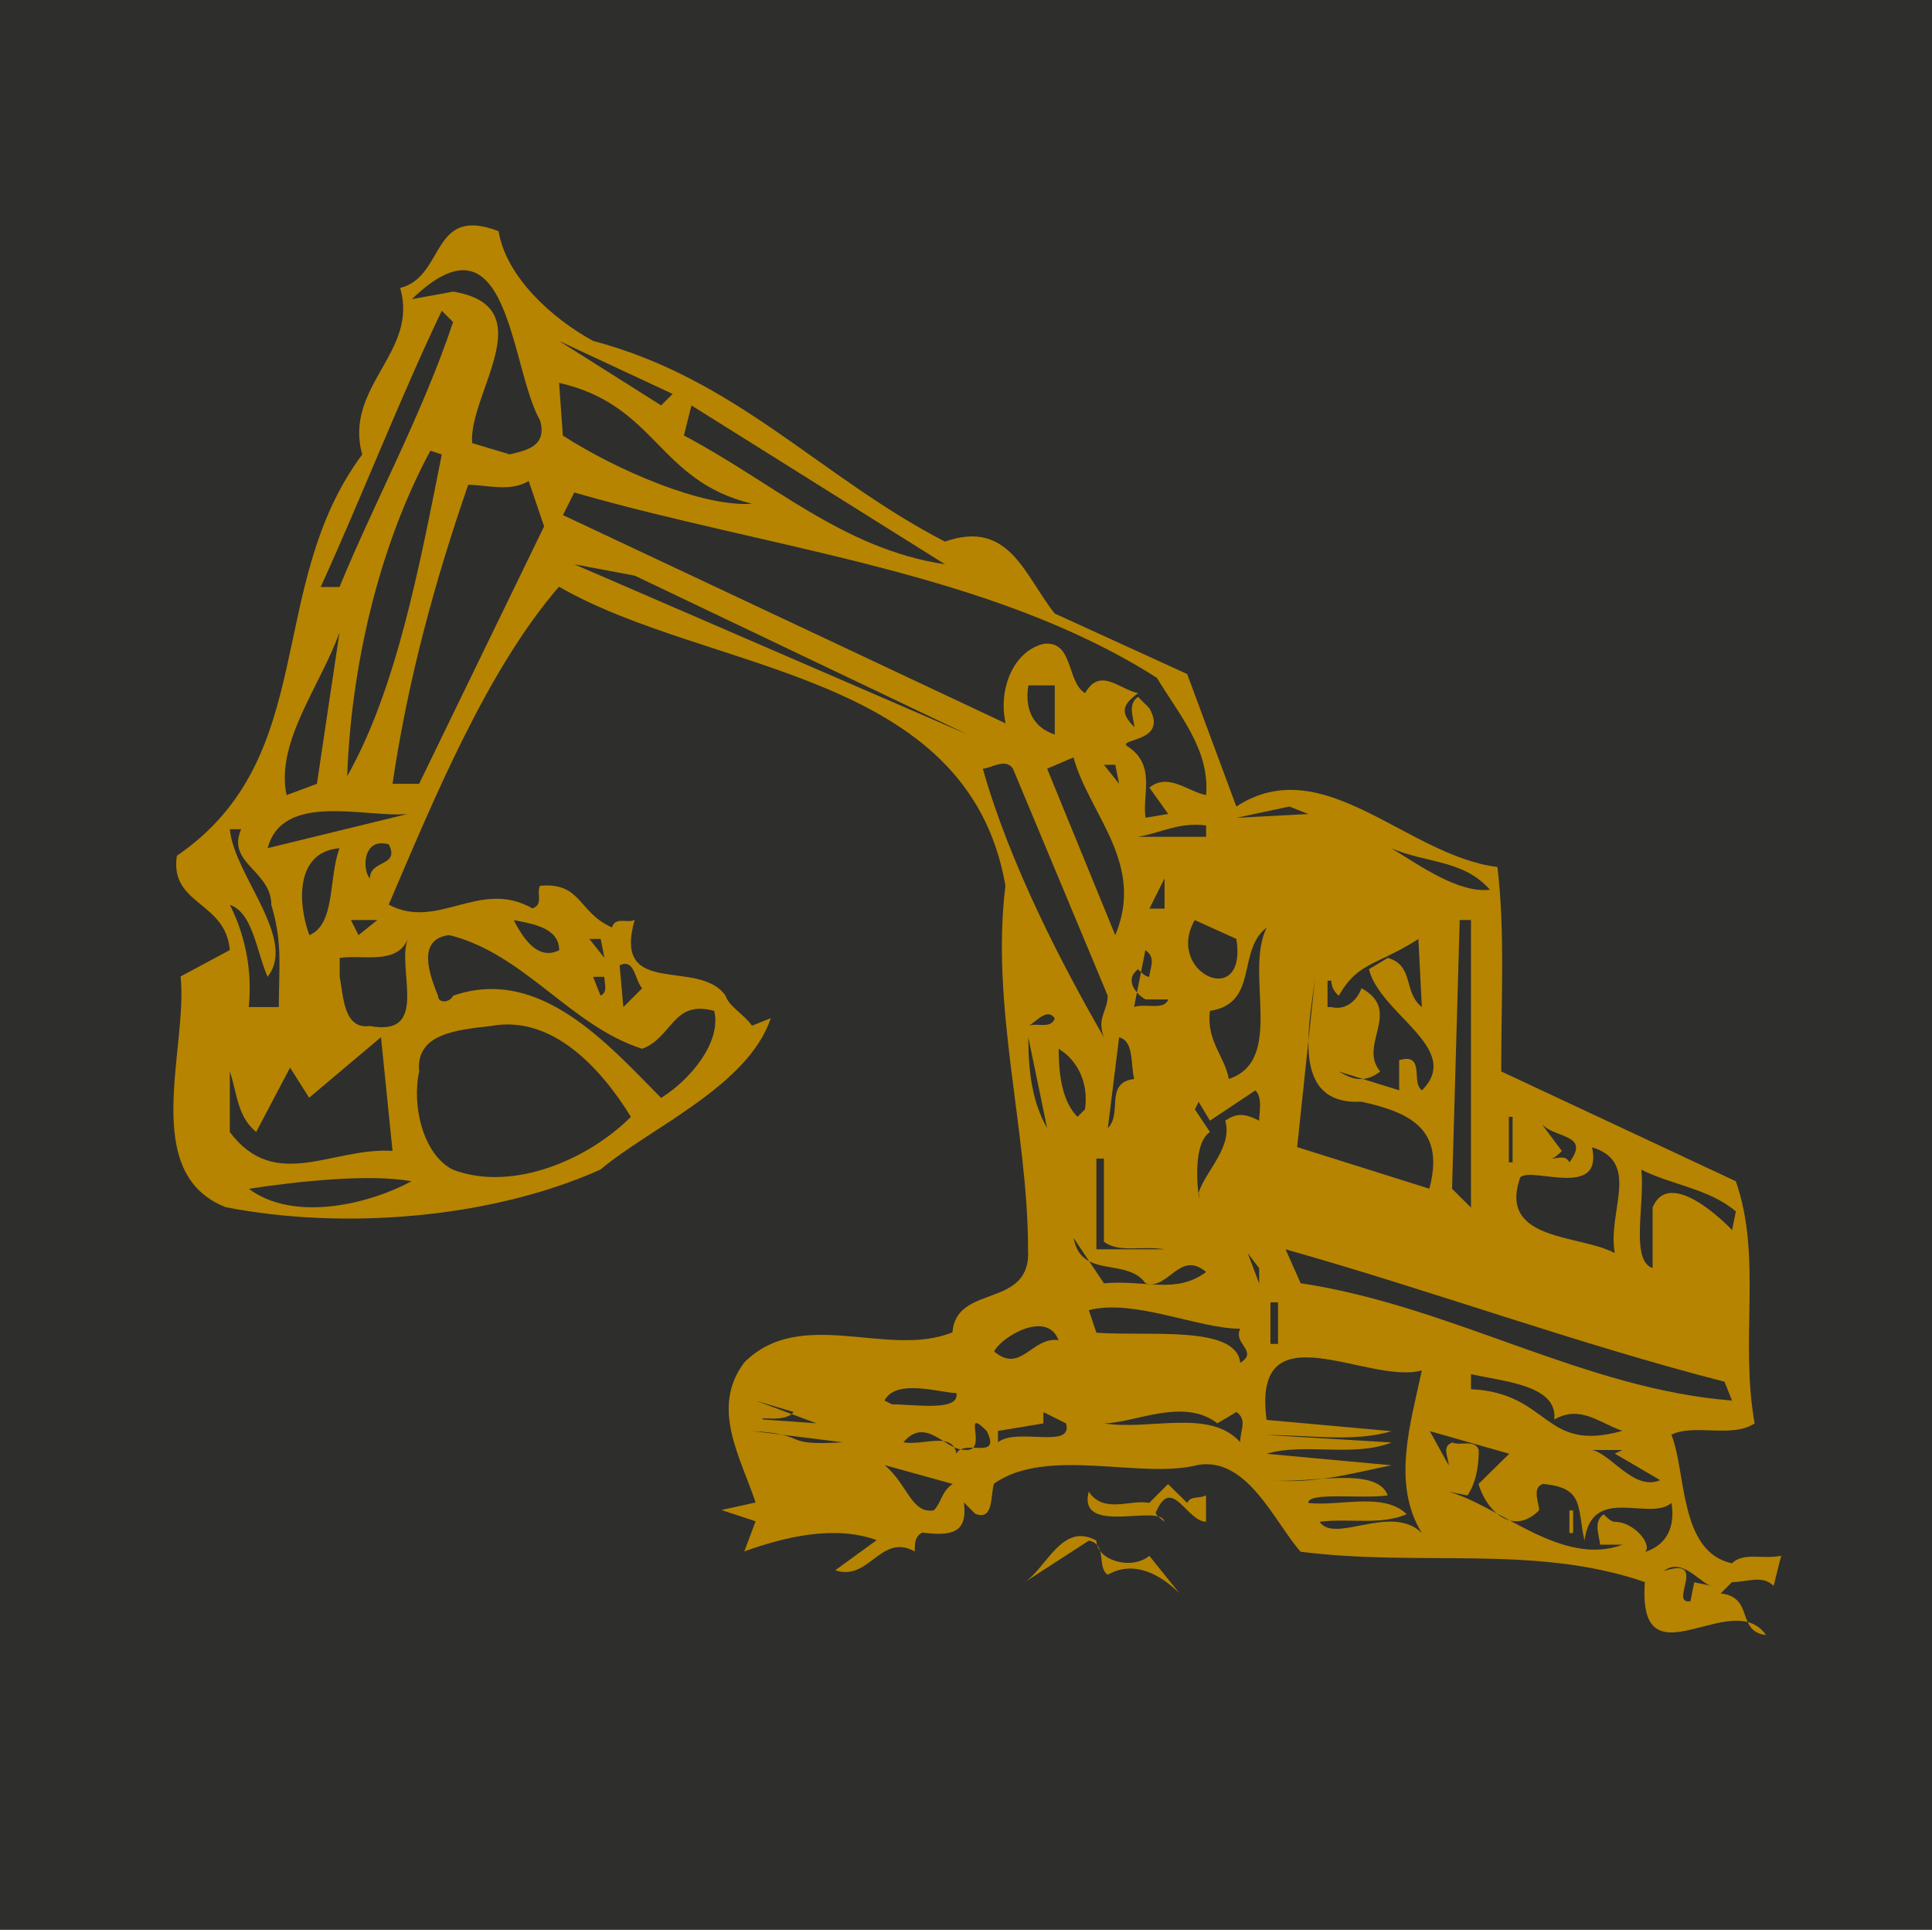 <svg id="Layer_1" data-name="Layer 1" xmlns="http://www.w3.org/2000/svg" viewBox="0 0 513.12 512.46"><defs><style>.cls-1{fill:#2e2e2d;}.cls-2{fill:#b68400;}</style></defs><rect class="cls-1" width="513.12" height="512.46"/><path class="cls-2" d="M157,89.2c38.19,10.06,60.32,36.2,93.46,53.29,17.1-6,21.12,9,29.15,19.1l35.18,16.07,13.06,35.18c23.12-15.09,45.22,13.07,69.35,16.06,2,17.09,1,34.18,1,54.29l62.31,29.16c7.05,20.09,1,42.19,5,64.3-6,4-16.07,0-22.11,3,4,10,2,31.13,16.09,34.15,3-3,8.05-1,13.06-2l-2,8c-3-3-7-1-11.07-1l-3,3c9,1,4,10.06,12.06,11.06-9.06-13.07-34.16,14.06-32.19-14.07-29.12-10.05-59.26-4-91.44-8.06-7-8-14.08-25.1-27.14-23.08-15.05,4-40.2-5-54.27,5-1,3,0,10-5,8l-3-3c1,8-3,9-11.06,8-2,1-2,3-2,5-9.07-5-12.08,8.06-21.11,5l11-8c-11-4-24.11-1-35.16,3l3-8-9.06-3,9.06-2c-4-12.06-12.07-25.14-3-37.19,15.07-15.08,38.19-1,55.29-8,1-13.09,21.1-6,20.07-22.13,0-31.15-10-64.31-6-96.48-10-57.27-78.39-56.27-118.58-79.38-19.12,22.11-33.17,56.27-45.22,84.42,13.06,7,24.11-7,38.17,1,3-1,1-4,2-6,11.08-1,10,7,19.11,11.06,1-3,4-1,6.05-2-6.05,21.08,17.07,10,24.1,20.09,1,3,5,5,7.05,8l5-2c-6.06,18.1-32.17,29.15-45.23,40.2-29.15,13.07-68.37,16.09-99.52,10-23.09-9-10-42.17-12-61.28l13.06-7C59.51,238,44.44,239,46.47,225.91c38.19-26.14,23.11-71.36,49.22-106.55-5-18.09,15.11-27.12,10.07-44.22,12.06-3,8-22.11,26.15-15.07C133.89,72.13,146,83.18,157,89.2Z" transform="translate(0.51 1.33)"/><path class="cls-1" d="M142.93,110.33c2,7-4,8-8.05,9l-10-3c-1-13.09,19.09-36.19-5-40.22l-11,2C134.88,53,134.88,96.26,142.93,110.33Z" transform="translate(0.51 1.33)"/><path class="cls-1" d="M119.82,84.19c-8,24.12-21.09,48.24-30.16,70.36h-5c11-24.14,21.1-50.26,32.16-73.36Z" transform="translate(0.51 1.33)"/><path class="cls-1" d="M123.84,89.2l-4,16.09Z" transform="translate(0.51 1.33)"/><polygon class="cls-1" points="175.59 107.65 148.49 90.54 178.64 104.61 175.59 107.65"/><path class="cls-1" d="M199.24,132.43c-13.1,1-36.19-9-50.26-18.1l-1-14C174.08,106.32,174.08,126.4,199.24,132.43Z" transform="translate(0.51 1.33)"/><path class="cls-1" d="M250.47,148.51c-27.12-4-46.21-22.11-69.34-34.18l2-8Z" transform="translate(0.51 1.33)"/><path class="cls-1" d="M116.82,119.36c-6,30.15-12.08,62.32-25.12,85.43,1-28.13,8-60.3,22.1-86.44Z" transform="translate(0.51 1.33)"/><path class="cls-1" d="M144,138.45,110.8,206.81h-7.06c4-27.15,11.06-53.27,20.1-79.4,5,0,11,2,16.07-1Z" transform="translate(0.51 1.33)"/><path class="cls-1" d="M306.75,178.67c6.05,10,14.06,19.08,13.07,31.14-5-1-10-6-15.07-2l5,7-6,1c-1-6,3-14.08-5-19.08-2-2,11.07-1,6-10l-3-3c-3,2-1,6-1,8-4-4-3-6,1-9-5-1-10.05-7.05-14.07,0-5-3-3-14.08-11.06-13.08-8.06,2-12.05,12.07-10.05,21.11L149,135.45l3-6C204.26,144.49,262.55,150.51,306.75,178.67Z" transform="translate(0.51 1.33)"/><polygon class="cls-1" points="257.02 195.06 152.51 149.84 168.6 152.87 257.02 195.06"/><path class="cls-1" d="M75.6,209.81c-3-14.06,9.06-29.14,14.06-43.21l-6,40.21Z" transform="translate(0.51 1.33)"/><path class="cls-1" d="M279.62,193.73c-6-2-8-7-7-13.06h7Z" transform="translate(0.51 1.33)"/><path class="cls-1" d="M288.68,185.69l4,8Z" transform="translate(0.51 1.33)"/><path class="cls-1" d="M295.69,247,277.6,202.79l7-3C288.68,214.82,303.74,227.9,295.69,247Z" transform="translate(0.51 1.33)"/><path class="cls-1" d="M293.69,263.08c0,4-3,6-1,11.05-11.05-19.09-25.11-46.23-32.17-71.34,2,0,6-3,8,0Z" transform="translate(0.51 1.33)"/><polygon class="cls-1" points="297.23 208.14 293.19 203.09 296.21 203.09 297.23 208.14"/><path class="cls-1" d="M70.58,223.89c4-15.09,26.15-8,37.16-9.07Z" transform="translate(0.51 1.33)"/><polygon class="cls-1" points="328.37 217.17 342.45 214.17 347.46 216.16 328.37 217.17"/><path class="cls-1" d="M319.82,220.88H301.73c6-1,11.07-4,18.09-3Z" transform="translate(0.51 1.33)"/><path class="cls-1" d="M63.55,218.87c-4,9,8,11,8,20.1,3,10,2,16.07,2,27.13h-8a49.12,49.12,0,0,0-5-27.13c6,2,7,12.05,10,19.09,8-10.05-9-27.15-10-39.19Z" transform="translate(0.51 1.33)"/><path class="cls-1" d="M102.75,222.88c3,6-5,4-5,9.05C95.69,229.91,95.69,220.88,102.75,222.88Z" transform="translate(0.51 1.33)"/><path class="cls-1" d="M81.66,247c-3-8-4-22.1,8-23.09C86.68,231.93,88.66,244,81.66,247Z" transform="translate(0.51 1.33)"/><path class="cls-1" d="M395.2,234.93c-8,1-18.08-6-26.14-11C378.12,227.9,388.16,226.92,395.2,234.93Z" transform="translate(0.51 1.33)"/><polygon class="cls-1" points="305.27 241.29 309.29 233.27 309.29 241.29 305.27 241.29"/><polygon class="cls-1" points="95.22 248.32 93.2 244.32 100.22 244.32 95.22 248.32"/><path class="cls-1" d="M148,251c-6,3-10-4-12.06-8C140.92,244,148,245,148,251Z" transform="translate(0.51 1.33)"/><path class="cls-1" d="M327.86,248c3,19.1-19.09,9-11.05-5Z" transform="translate(0.51 1.33)"/><polygon class="cls-1" points="390.68 320.67 385.65 315.66 387.68 244.32 390.68 244.32 390.68 320.67"/><path class="cls-1" d="M325.84,285.19c-1-6-6-10-5-18.08,13.09-2,7.05-16.09,15.07-22.12C329.88,257.05,340.94,280.17,325.84,285.19Z" transform="translate(0.51 1.33)"/><path class="cls-1" d="M170.05,277.17c8.08-3,8.08-13.1,19.12-10.06,2,8-6,18.08-14.1,23.1-14-14.08-32.14-35.17-55.25-27.13-1,2-4,2-4,0-2-5-6-15.07,3-16.1C138.9,252,151,271.12,170.05,277.17Z" transform="translate(0.51 1.33)"/><path class="cls-1" d="M97.71,271.12c-7,1-7-8-8-13.06v-5c6-1,15.08,2,18.08-5C104.74,256.05,113.8,274.13,97.71,271.12Z" transform="translate(0.51 1.33)"/><polygon class="cls-1" points="160.53 254.37 156.53 249.34 159.54 249.34 160.53 254.37"/><path class="cls-1" d="M377.12,266.1c-5-4-2-11.06-9.05-13.06l-5,3c3,12.06,25.12,21.12,14.08,32.15-3-2,1-10.05-6.06-8v8l-16.09-5c2,1,6,4,11.07,0-6-7.06,6.06-16.08-5-22.1-1,3-4,6-8,5h-1v-7h1a5.24,5.24,0,0,0,2,4c5.07-9,10.09-8,21.13-15.07Z" transform="translate(0.51 1.33)"/><path class="cls-1" d="M304.75,258.06c-1,0-2-1-3-2-4,3,0,7,2,8h6c-1,3-6,1-9.06,2l3-15.08C306.75,253,304.75,256.05,304.75,258.06Z" transform="translate(0.51 1.33)"/><path class="cls-1" d="M170.05,261.09l-5,5-1-11.06C168.09,253,168.09,259.06,170.05,261.09Z" transform="translate(0.51 1.33)"/><path class="cls-1" d="M361,291.22c14.07,3,22.13,8,18.11,23.11L344,303.28l5-47.23C348,268.11,340.94,292.23,361,291.22Z" transform="translate(0.51 1.33)"/><path class="cls-1" d="M160,258.06c0,2,1,4-1,5l-2-5Z" transform="translate(0.51 1.33)"/><path class="cls-1" d="M279.62,269.1c-1,3-5,1-7,2C274.6,270.13,277.6,266.1,279.62,269.1Z" transform="translate(0.51 1.33)"/><path class="cls-1" d="M306.75,269.1l5,37.21Z" transform="translate(0.51 1.33)"/><path class="cls-1" d="M167.05,295.23c-11,11.08-31.14,20.11-47.23,14.07-8-4-11-17.07-9-26.11-1-10.05,10-11.05,19.08-12.07C146,268.11,159,282.17,167.05,295.23Z" transform="translate(0.51 1.33)"/><path class="cls-1" d="M103.74,304.28c-16.08-1-31.16,11.06-43.21-5V283.19c2,6,2,12,7,16.07l9-17.09,5.06,8,19.09-16.08Z" transform="translate(0.51 1.33)"/><path class="cls-1" d="M277.6,298.25c-4-7-5-15.06-5-24.12Z" transform="translate(0.51 1.33)"/><path class="cls-1" d="M300.72,285.19c-8,1-3,9.06-7,13.06l3-24.12C300.72,275.15,299.71,281.17,300.72,285.19Z" transform="translate(0.51 1.33)"/><path class="cls-1" d="M287.66,293.24l-2,2c-4-4-5-11.05-5-18.06C285.63,280.17,288.68,286.19,287.66,293.24Z" transform="translate(0.51 1.33)"/><path class="cls-1" d="M333.9,296.25c-4-2-6-2-9,0,2,7-5,13.05-7.06,19.09,1,7-3-12.06,3-16.08l-4-6,1-2,3,5,12.08-8.05C334.89,290.21,333.9,294.25,333.9,296.25Z" transform="translate(0.51 1.33)"/><rect class="cls-1" x="400.73" y="296.57" width="1" height="12.08"/><path class="cls-1" d="M416.31,307.31c-1-2-3-1-5-1,1,0,2-1,3-2l-6-8C411.27,301.28,422.32,299.26,416.31,307.31Z" transform="translate(0.51 1.33)"/><path class="cls-1" d="M428.36,331.43c-9.05-5-31.15-3-25.11-20.11,3-3,22.1,6,19.07-8C435.4,307.31,426.34,320.36,428.36,331.43Z" transform="translate(0.51 1.33)"/><path class="cls-1" d="M292.68,328.42c4,3,10.07,1,16.09,2H290.68v-24.1h2Z" transform="translate(0.51 1.33)"/><path class="cls-1" d="M306.75,306.31l-2,14.05Z" transform="translate(0.51 1.33)"/><path class="cls-1" d="M300.72,309.3l-2,8.06Z" transform="translate(0.51 1.33)"/><path class="cls-1" d="M460.51,320.36l-1,5c2,2-16.09-18.08-21.1-6.05v16.09c-6-2-2-17.06-3-26.13C443.42,313.34,453.48,314.33,460.51,320.36Z" transform="translate(0.51 1.33)"/><path class="cls-1" d="M108.77,312.35c-11.06,6-31.15,11-43.2,2C78.62,312.35,97.71,310.32,108.77,312.35Z" transform="translate(0.51 1.33)"/><path class="cls-1" d="M303.74,339.45c6,2,9.06-9,16.08-3-8.06,6-16.08,2-27.14,3l-8.05-12.05C286.65,338.45,298.71,332.44,303.74,339.45Z" transform="translate(0.51 1.33)"/><path class="cls-1" d="M457.5,365.58l2,5c-39.2-3-74.37-25.11-114.57-31.15l-4-9C380.12,341.48,418.32,355.53,457.5,365.58Z" transform="translate(0.51 1.33)"/><polygon class="cls-1" points="334.42 340.79 331.38 332.77 334.42 336.77 334.42 340.79"/><rect class="cls-1" x="337.42" y="345.83" width="2.01" height="11.04"/><path class="cls-1" d="M328.88,351.51c-2,4,5,6,0,9.06-1-10.07-24.13-7-38.2-8l-2-6C300.72,343.49,317.8,351.51,328.88,351.51Z" transform="translate(0.51 1.33)"/><path class="cls-1" d="M280.62,354.54c-7-1-10.05,9.06-17.09,3C265.54,353.53,277.6,346.5,280.62,354.54Z" transform="translate(0.51 1.33)"/><path class="cls-1" d="M376.1,357.55l5,2Z" transform="translate(0.51 1.33)"/><path class="cls-1" d="M208.27,359.57l20.1,3Z" transform="translate(0.51 1.33)"/><path class="cls-1" d="M377.12,362.57c-3,14.08-8.06,30.16,0,43.2-8.06-8-23.12,3-27.16-3,8.05-1,16.08,1,23.12-2-6-6-18.11-2-26.13-3,0-3,14.07-1,21.12-2-3-8-21.12-3-31.16-4,12.06,1,22.1-2,32.15-4l-33.18-3.05c10.08-3,23.13,1,33.18-3l-33.18-2c11.07,0,23.13,2,33.18-1l-33.18-3C331.9,345.49,363,366.59,377.12,362.57Z" transform="translate(0.51 1.33)"/><path class="cls-2" d="M340.94,362.57h0Z" transform="translate(0.51 1.33)"/><path class="cls-1" d="M200.23,363.6l20.09,2Z" transform="translate(0.51 1.33)"/><path class="cls-1" d="M412.28,375.62c7-4,12.05,1,18.1,3-21.12,6-19.11-10.07-40.21-11.05v-4C399.23,365.58,413.3,366.59,412.28,375.62Z" transform="translate(0.51 1.33)"/><path class="cls-1" d="M253.49,368.59c1,5-11.05,3-17.08,3l-2-1C237.4,364.59,249.47,368.59,253.49,368.59Z" transform="translate(0.51 1.33)"/><path class="cls-2" d="M340.94,367.61l30.12,1Z" transform="translate(0.51 1.33)"/><path class="cls-1" d="M202.23,375.62c-2-1,6,1,8-2l-10-3,16.09,6Z" transform="translate(0.51 1.33)"/><path class="cls-2" d="M338.92,371.62l32.14,2Z" transform="translate(0.51 1.33)"/><path class="cls-1" d="M282.62,376.65c2,7-13.05,1-18.07,5v-3l12.05-2v-3Z" transform="translate(0.51 1.33)"/><path class="cls-1" d="M327.86,373.63c3,2,1,5,1,8-8.07-9.05-24.13-3-36.2-5,8,0,21.11-7,30.16,0Z" transform="translate(0.51 1.33)"/><path class="cls-1" d="M261.55,378.66c4,8-6.06,2-8.06,6-1-6-9.06-2-14.07-3,6-7,11.05,2,16.07,2C262.55,384.67,254.51,371.62,261.55,378.66Z" transform="translate(0.51 1.33)"/><path class="cls-1" d="M223.35,381.67c-17.08,1-8.08-2-24.11-3Z" transform="translate(0.51 1.33)"/><path class="cls-1" d="M392.17,392.73c2,7,9.05,14.06,16.09,7,0-2-2-6,1-7,11.05,1,9.06,6,11.05,15.06,2-15.06,17.1-5,23.11-10,1,6-1,11.05-7,13,2-2-3-8-8-8-1,0-2-1-3-2-3,2-1,6-1,8.06h6.05c-16.09,6-32.18-10-46.23-14.07l5,1c2-3,3-7,3-12.06-1-3-5-1-7-2-3,1-1,4-1,6.05l-5-9.06,21.09,6Z" transform="translate(0.51 1.33)"/><path class="cls-1" d="M428.36,384.67l12.06,7.05c-7,3-13.06-7.05-18.1-8h8.06Z" transform="translate(0.51 1.33)"/><path class="cls-1" d="M252.51,392.73c-3,2-3,5-5,7-6,1-7-7-13.07-12Z" transform="translate(0.51 1.33)"/><path class="cls-2" d="M314.8,397.76c1-2,3-1,5-2v7c-5,0-9-12.07-13.07-3-1,1,1,2,2,3-1-5-23.14,4-20.09-8,4,6,11,2,16.07,3l5-5Z" transform="translate(0.51 1.33)"/><path class="cls-1" d="M215.27,394.74l13.1,1Z" transform="translate(0.51 1.33)"/><path class="cls-1" d="M210.26,399.77h0Z" transform="translate(0.51 1.33)"/><rect class="cls-2" x="416.82" y="401.1" width="0.99" height="6"/><path class="cls-2" d="M304.75,411.83l8.05,10c-5-5-12.08-9-19.11-5-3-2,0-8-5-9.06l-17.09,11.07c6-4,10-16.08,19.09-11.07C290.68,412.83,299.71,415.84,304.75,411.83Z" transform="translate(0.51 1.33)"/><path class="cls-1" d="M449.46,418.86l-1,5c-6,1,5-12.05-7.06-8,5.05-4,10.08,4,13.09,4Z" transform="translate(0.51 1.33)"/></svg>